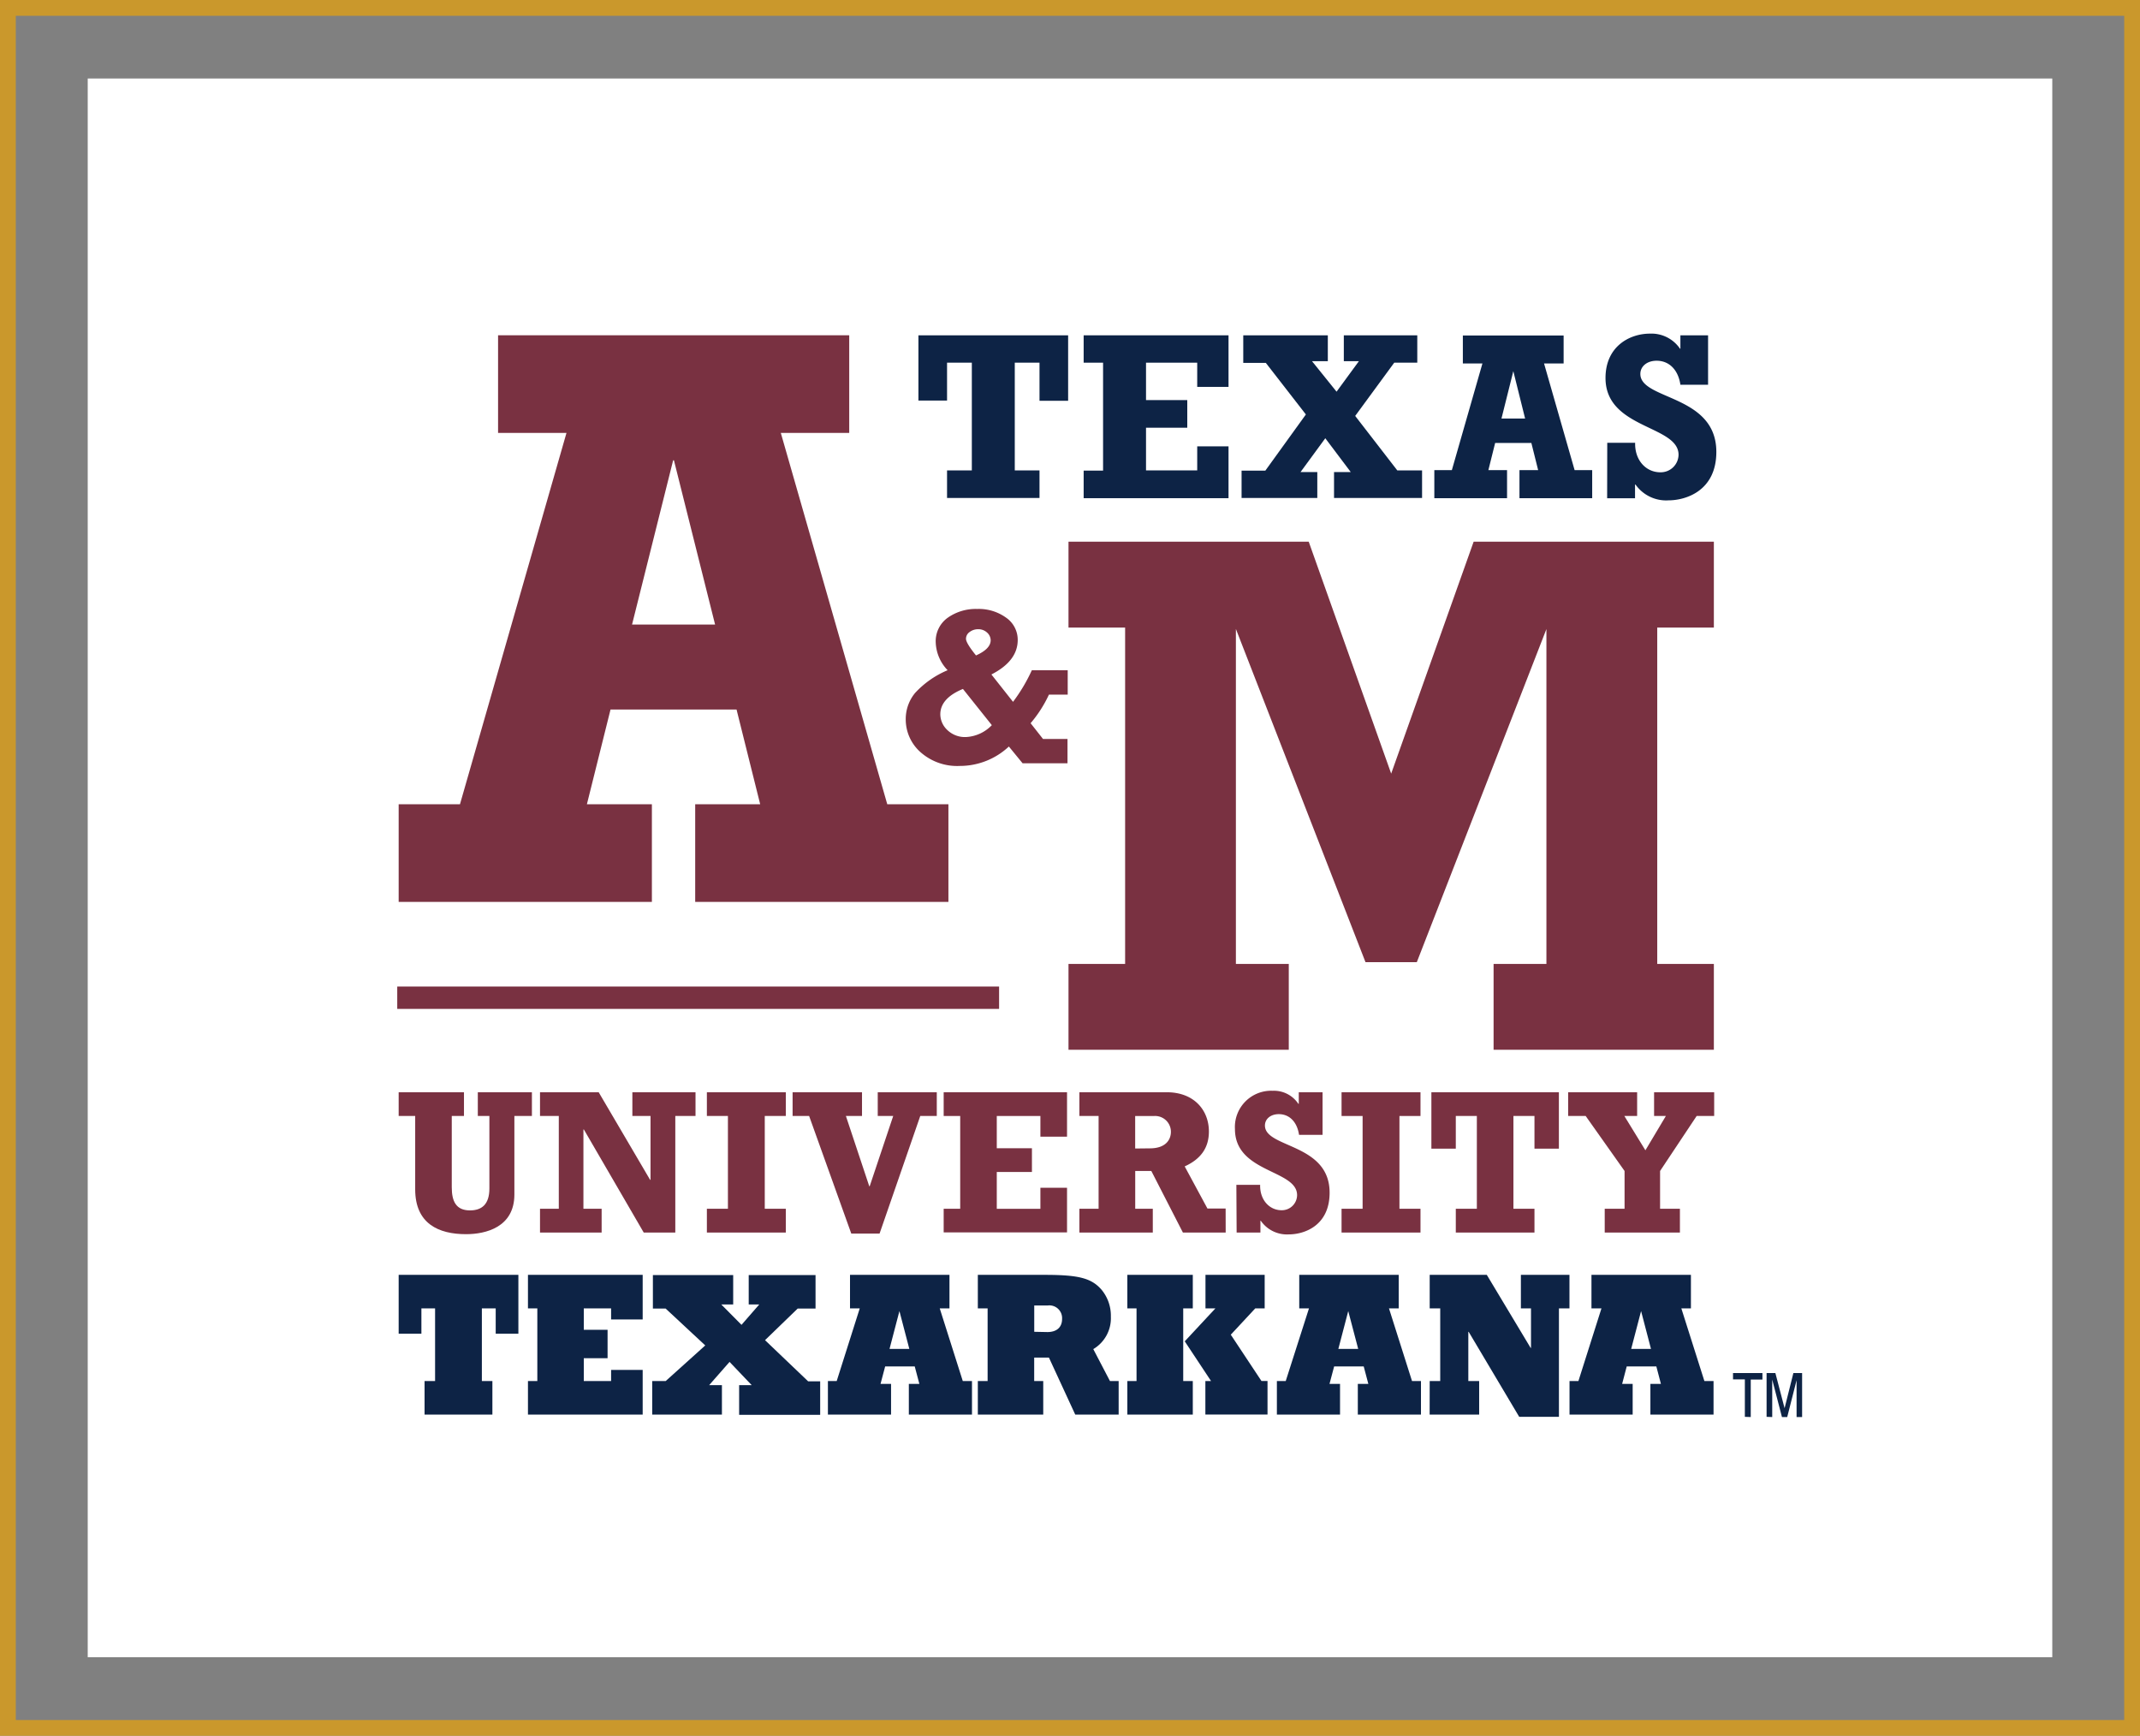 <svg xmlns="http://www.w3.org/2000/svg" viewBox="0 0 406.67 329.85"><rect x="0" y="0" width="406.67" height="329.85" fill="#808080" stroke="none"/><defs><style>.cls-1{fill:none;stroke:#ca982c;stroke-miterlimit:10;stroke-width:3px;}.cls-2{fill:#fff;}.cls-3{fill:#0d2345;}.cls-4{fill:#793141;}</style></defs><g id="Layer_9" data-name="Layer 9"><rect class="cls-1" x="1.5" y="1.5" width="403.67" height="326.85"/><rect class="cls-2" x="16.67" y="14.92" width="373.33" height="300"/></g><g id="TM_LOGO" data-name="TM LOGO"><path class="cls-3" d="M344.25,320.32V313.2H342V312h5.59v1.24h-2.22v7.12Zm4.13,0V312h1.67l1.75,6.68,1.67-6.68h1.66v8.36h-1.05v-7l-1.78,7h-1l-1.85-7.12v7.12Z" transform="translate(-12.67 -51.08)"/></g><g id="TEXARKANA"><path class="cls-3" d="M111.18,304.52h-4.31v-4.81h-2.63v13.81h2v6.37H93.35v-6.37h2V299.71H92.75v4.81H88.43V293.34h22.75Z" transform="translate(-12.67 -51.08)"/><path class="cls-3" d="M113,313.52h1.78V299.71H113v-6.37H134.8v8.48h-6v-2.11h-5.19v4.07h4.52v5.4h-4.52v4.34h5.19V311.4h6v8.49H113Z" transform="translate(-12.67 -51.08)"/><path class="cls-3" d="M136.61,313.52h2.56l7.52-6.77-7.52-7h-2.43v-6.37H152v5.59h-2.26l3.84,3.87,3.37-3.87h-2v-5.59h12.7v6.37h-3.4l-6.2,6,8.19,7.82h2.29v6.37h-15.4V314.3h2.39l-4.21-4.42-3.88,4.42h2.43v5.59H136.61Z" transform="translate(-12.67 -51.08)"/><path class="cls-3" d="M195.63,313.52l-4.38-13.81h1.85v-6.37H174.2v6.37h1.85l-4.38,13.81H170v6.37h12v-5.83h-2l.88-3.32h5.62l.88,3.32h-2v5.83h12v-6.37Zm-13.92-6.11,1.88-7.19,0-.15h0l0,.15,1.88,7.19Z" transform="translate(-12.67 -51.08)"/><path class="cls-3" d="M281,313.52l-4.38-13.81h1.85v-6.37h-18.9v6.37h1.85L257,313.52h-1.68v6.37h12v-5.83h-2l.88-3.32h5.62l.88,3.32h-2v5.83h12v-6.37ZM267,307.41l1.88-7.19,0-.15h0l0,.15,1.89,7.19Z" transform="translate(-12.67 -51.08)"/><path class="cls-3" d="M336.56,313.52l-4.38-13.81H334v-6.37h-18.9v6.37H317l-4.38,13.81h-1.69v6.37h12v-5.83h-2l.87-3.32h5.63l.87,3.32h-2v5.83h12v-6.37Zm-13.91-6.11,1.88-7.19,0-.15h0l0,.15,1.88,7.19Z" transform="translate(-12.67 -51.08)"/><path class="cls-3" d="M198.49,313.52h1.86V299.71h-1.86v-6.37H211.2c6.47,0,8.9.62,10.82,2.85a7.71,7.71,0,0,1,1.75,5.09,6.82,6.82,0,0,1-3.34,6.17l3.17,6.07h1.65v6.37H217l-5-10.83h-2.8v4.46h1.72v6.37H198.49Zm13.21-9.31c1.82,0,2.8-.94,2.8-2.5a2.42,2.42,0,0,0-2.73-2.55h-2.56v5Z" transform="translate(-12.67 -51.08)"/><path class="cls-3" d="M226.9,313.52h1.75V299.71H226.9v-6.37h12.44v6.37h-1.82v13.81h1.82v6.37H226.9Zm14.83,0h1.08l-5-7.55,5.83-6.26h-1.89v-6.37H253v6.37h-1.79l-4.65,5,5.83,8.8h1.15v6.37H241.73Z" transform="translate(-12.67 -51.08)"/><path class="cls-3" d="M284.36,313.52h2V299.71h-2v-6.37h10.85l8.33,13.88h.07v-7.51h-1.92v-6.37h9.23v6.37h-2v20.61h-7.55l-9.6-16.15h-.07v9.35h2.06v6.37h-9.41Z" transform="translate(-12.67 -51.08)"/></g><g id="LINE"><rect class="cls-4" x="75.49" y="187.47" width="114.37" height="4.25"/></g><g id="UNIVERSITY"><path class="cls-4" d="M88.43,258.64h12.41v4.51H98.52V276.7c0,2.63.79,4.39,3.46,4.39,2.23,0,3.69-1.13,3.69-4.16V263.15h-2.2v-4.51h10.28v4.51h-3.33v14.92c0,6.21-5.42,7.54-9.19,7.54-5.22,0-9.66-2-9.66-8.52V263.15H88.43Z" transform="translate(-12.67 -51.08)"/><path class="cls-4" d="M115.29,280.78h3.57V263.15h-3.57v-4.51h11.15l9.77,16.64h.08V263.15h-3.45v-4.51h12v4.51H141V285.3h-6l-11.38-19.59h-.08v15.07H127v4.52H115.29Z" transform="translate(-12.67 -51.08)"/><path class="cls-4" d="M147,280.78h4V263.15h-4v-4.51h15v4.51h-4v17.63h4v4.52H147Z" transform="translate(-12.67 -51.08)"/><path class="cls-4" d="M166.43,263.15h-3.14v-4.51h13.19v4.51h-3.06l4.44,13.35h.08l4.47-13.35h-2.94v-4.51h11.22v4.51h-3.14l-7.73,22.34h-5.38Z" transform="translate(-12.67 -51.08)"/><path class="cls-4" d="M192,280.78h3.14V263.15H192v-4.51h23.44v8.44h-5.06v-3.93h-8.29v6.13h6.68v4.51h-6.68v7h8.29v-4h5.06v8.48H192Z" transform="translate(-12.67 -51.08)"/><path class="cls-4" d="M245.59,285.3h-8.13l-6-11.7h-3.06v7.18h3.34v4.52H217.79v-4.52h3.65V263.15h-3.65v-4.51H234.4c5.18,0,8,3.41,8,7.46,0,3.06-1.5,5.22-4.6,6.63l4.32,8h3.46Zm-14.41-16c3.1,0,4-1.73,4-3.14a3,3,0,0,0-3.26-3h-3.53v6.17Z" transform="translate(-12.67 -51.08)"/><path class="cls-4" d="M247.62,276.23h4.52c-.08,2.86,1.76,4.83,4.08,4.83a2.9,2.9,0,0,0,2.94-2.87c0-4.87-11.81-4.2-11.81-12.56a6.89,6.89,0,0,1,7.18-7.27,5.56,5.56,0,0,1,4.87,2.48h.08v-2.2H264v8.09h-4.47c-.36-2.44-1.81-3.93-3.85-3.93-1.53,0-2.63.9-2.63,2.16,0,4.32,12.29,3.34,12.29,12.76,0,6.36-4.91,7.93-7.74,7.93a6.06,6.06,0,0,1-5.34-2.59h-.07v2.24h-4.52Z" transform="translate(-12.67 -51.08)"/><path class="cls-4" d="M267.61,280.78h4V263.15h-4v-4.51h15v4.51h-4v17.63h4v4.52h-15Z" transform="translate(-12.67 -51.08)"/><path class="cls-4" d="M308.91,269.36h-4.64v-6.21h-4v17.63h4v4.52H289.32v-4.52h4V263.15h-4v6.21h-4.64V258.64h24.23Z" transform="translate(-12.67 -51.08)"/><path class="cls-4" d="M317.62,280.78h3.77V273.6L314,263.15h-3.33v-4.51h13.11v4.51h-2.43l4,6.52,3.89-6.52H327v-4.51h11.42v4.51h-3.33l-6.95,10.45v7.18h3.77v4.52H317.62Z" transform="translate(-12.67 -51.08)"/></g><g id="M"><polygon class="cls-4" points="325.69 119.26 325.69 102.94 280.04 102.94 264.37 147.01 248.7 102.94 203.05 102.94 203.05 119.26 213.81 119.26 213.81 183.18 203.05 183.18 203.05 199.49 244.91 199.49 244.91 183.18 234.86 183.18 234.86 119.26 234.76 119.26 259.49 182.84 263.35 182.84 265.39 182.84 269.24 182.84 293.98 119.26 293.87 119.26 293.87 183.18 283.83 183.18 283.83 199.49 325.69 199.49 325.69 183.18 314.93 183.18 314.93 119.26 325.69 119.26"/></g><g id="TEXAS"><path class="cls-3" d="M215.65,127.24h-5.44V120h-4.7v20.47h4.7v5.24H192.64v-5.24h4.71V120h-4.71v7.2H187.2V114.8h28.45Z" transform="translate(-12.67 -51.08)"/><path class="cls-3" d="M311.9,140.42l-5.81-20.27h3.72v-5.32H290.66v5.32h3.72l-5.81,20.27h-3.33v5.33h13.82v-5.33h-3.55l1.29-5.17h6.88l1.29,5.17h-3.55v5.33h13.82v-5.33Zm-11.66-9.81H298l2.25-9h0l2.24,9Z" transform="translate(-12.67 -51.08)"/><path class="cls-3" d="M218.6,140.51h3.69V120H218.6V114.8h27.53v9.8h-5.95V120h-9.73v7.11h7.84v5.25h-7.84v8.11h9.73V135.9h5.95v9.85H218.6Z" transform="translate(-12.67 -51.08)"/><path class="cls-3" d="M248.61,140.51h4.52l7.7-10.67-7.61-9.8h-4.29V114.8H265v4.92h-3l4.66,5.79,4.24-5.79h-2.86V114.8H282V120h-4.38l-7.42,10.12,8,10.35h4.71v5.24H266.18v-4.92h3.18l-4.84-6.43-4.71,6.43H263v4.92H248.61Z" transform="translate(-12.67 -51.08)"/><path class="cls-3" d="M318.1,135.22h5.3c-.09,3.33,2.07,5.61,4.79,5.61a3.39,3.39,0,0,0,3.46-3.33c0-5.65-13.88-4.88-13.88-14.59,0-6,4.57-8.43,8.44-8.43a6.56,6.56,0,0,1,5.72,2.87H332V114.8h5.26v9.39H332c-.41-2.82-2.12-4.56-4.52-4.56-1.8,0-3.09,1.05-3.09,2.51,0,5,14.44,3.87,14.44,14.81,0,7.39-5.77,9.21-9.09,9.21a7.13,7.13,0,0,1-6.27-3h-.09v2.6h-5.3Z" transform="translate(-12.67 -51.08)"/></g><g id="_" data-name="&amp;"><path class="cls-4" d="M215.53,191.51v4.62H207l-2.61-3.19a13.62,13.62,0,0,1-9.32,3.69,10.49,10.49,0,0,1-7.49-2.63,8.31,8.31,0,0,1-2.79-6.23,7.79,7.79,0,0,1,1.77-5,17.7,17.7,0,0,1,6.19-4.33,8,8,0,0,1-2.26-5.25,5.48,5.48,0,0,1,2.29-4.73,9.23,9.23,0,0,1,5.57-1.66,8.9,8.9,0,0,1,5.52,1.66,5.11,5.11,0,0,1,2.2,4.23q0,4-5,6.56l4.11,5.2a32.25,32.25,0,0,0,3.57-6h6.82v4.63H212a23.75,23.75,0,0,1-3.48,5.43l2.36,3ZM195.66,182c-2.87,1.18-4.3,2.8-4.3,4.83a4.14,4.14,0,0,0,1.36,3,4.81,4.81,0,0,0,3.5,1.31,7.29,7.29,0,0,0,4.93-2.26Zm2.49-6.37c1.85-.83,2.78-1.79,2.78-2.89a2,2,0,0,0-.7-1.47,2.43,2.43,0,0,0-1.67-.62,2.65,2.65,0,0,0-1.63.53,1.57,1.57,0,0,0-.69,1.29C196.24,173,196.87,174.06,198.15,175.64Z" transform="translate(-12.67 -51.08)"/></g><g id="A"><path class="cls-4" d="M181.28,203.91l-20.23-70.56h13V114.79H107.32v18.56h13l-20.24,70.56H88.43v18.56h48.12V203.91H124.2l4.49-18h23.95l4.49,18H144.78v18.56H192.9V203.91Zm-40.61-34.15h-7.89l7.81-31.21h.15l7.82,31.21Z" transform="translate(-12.67 -51.08)"/></g></svg>